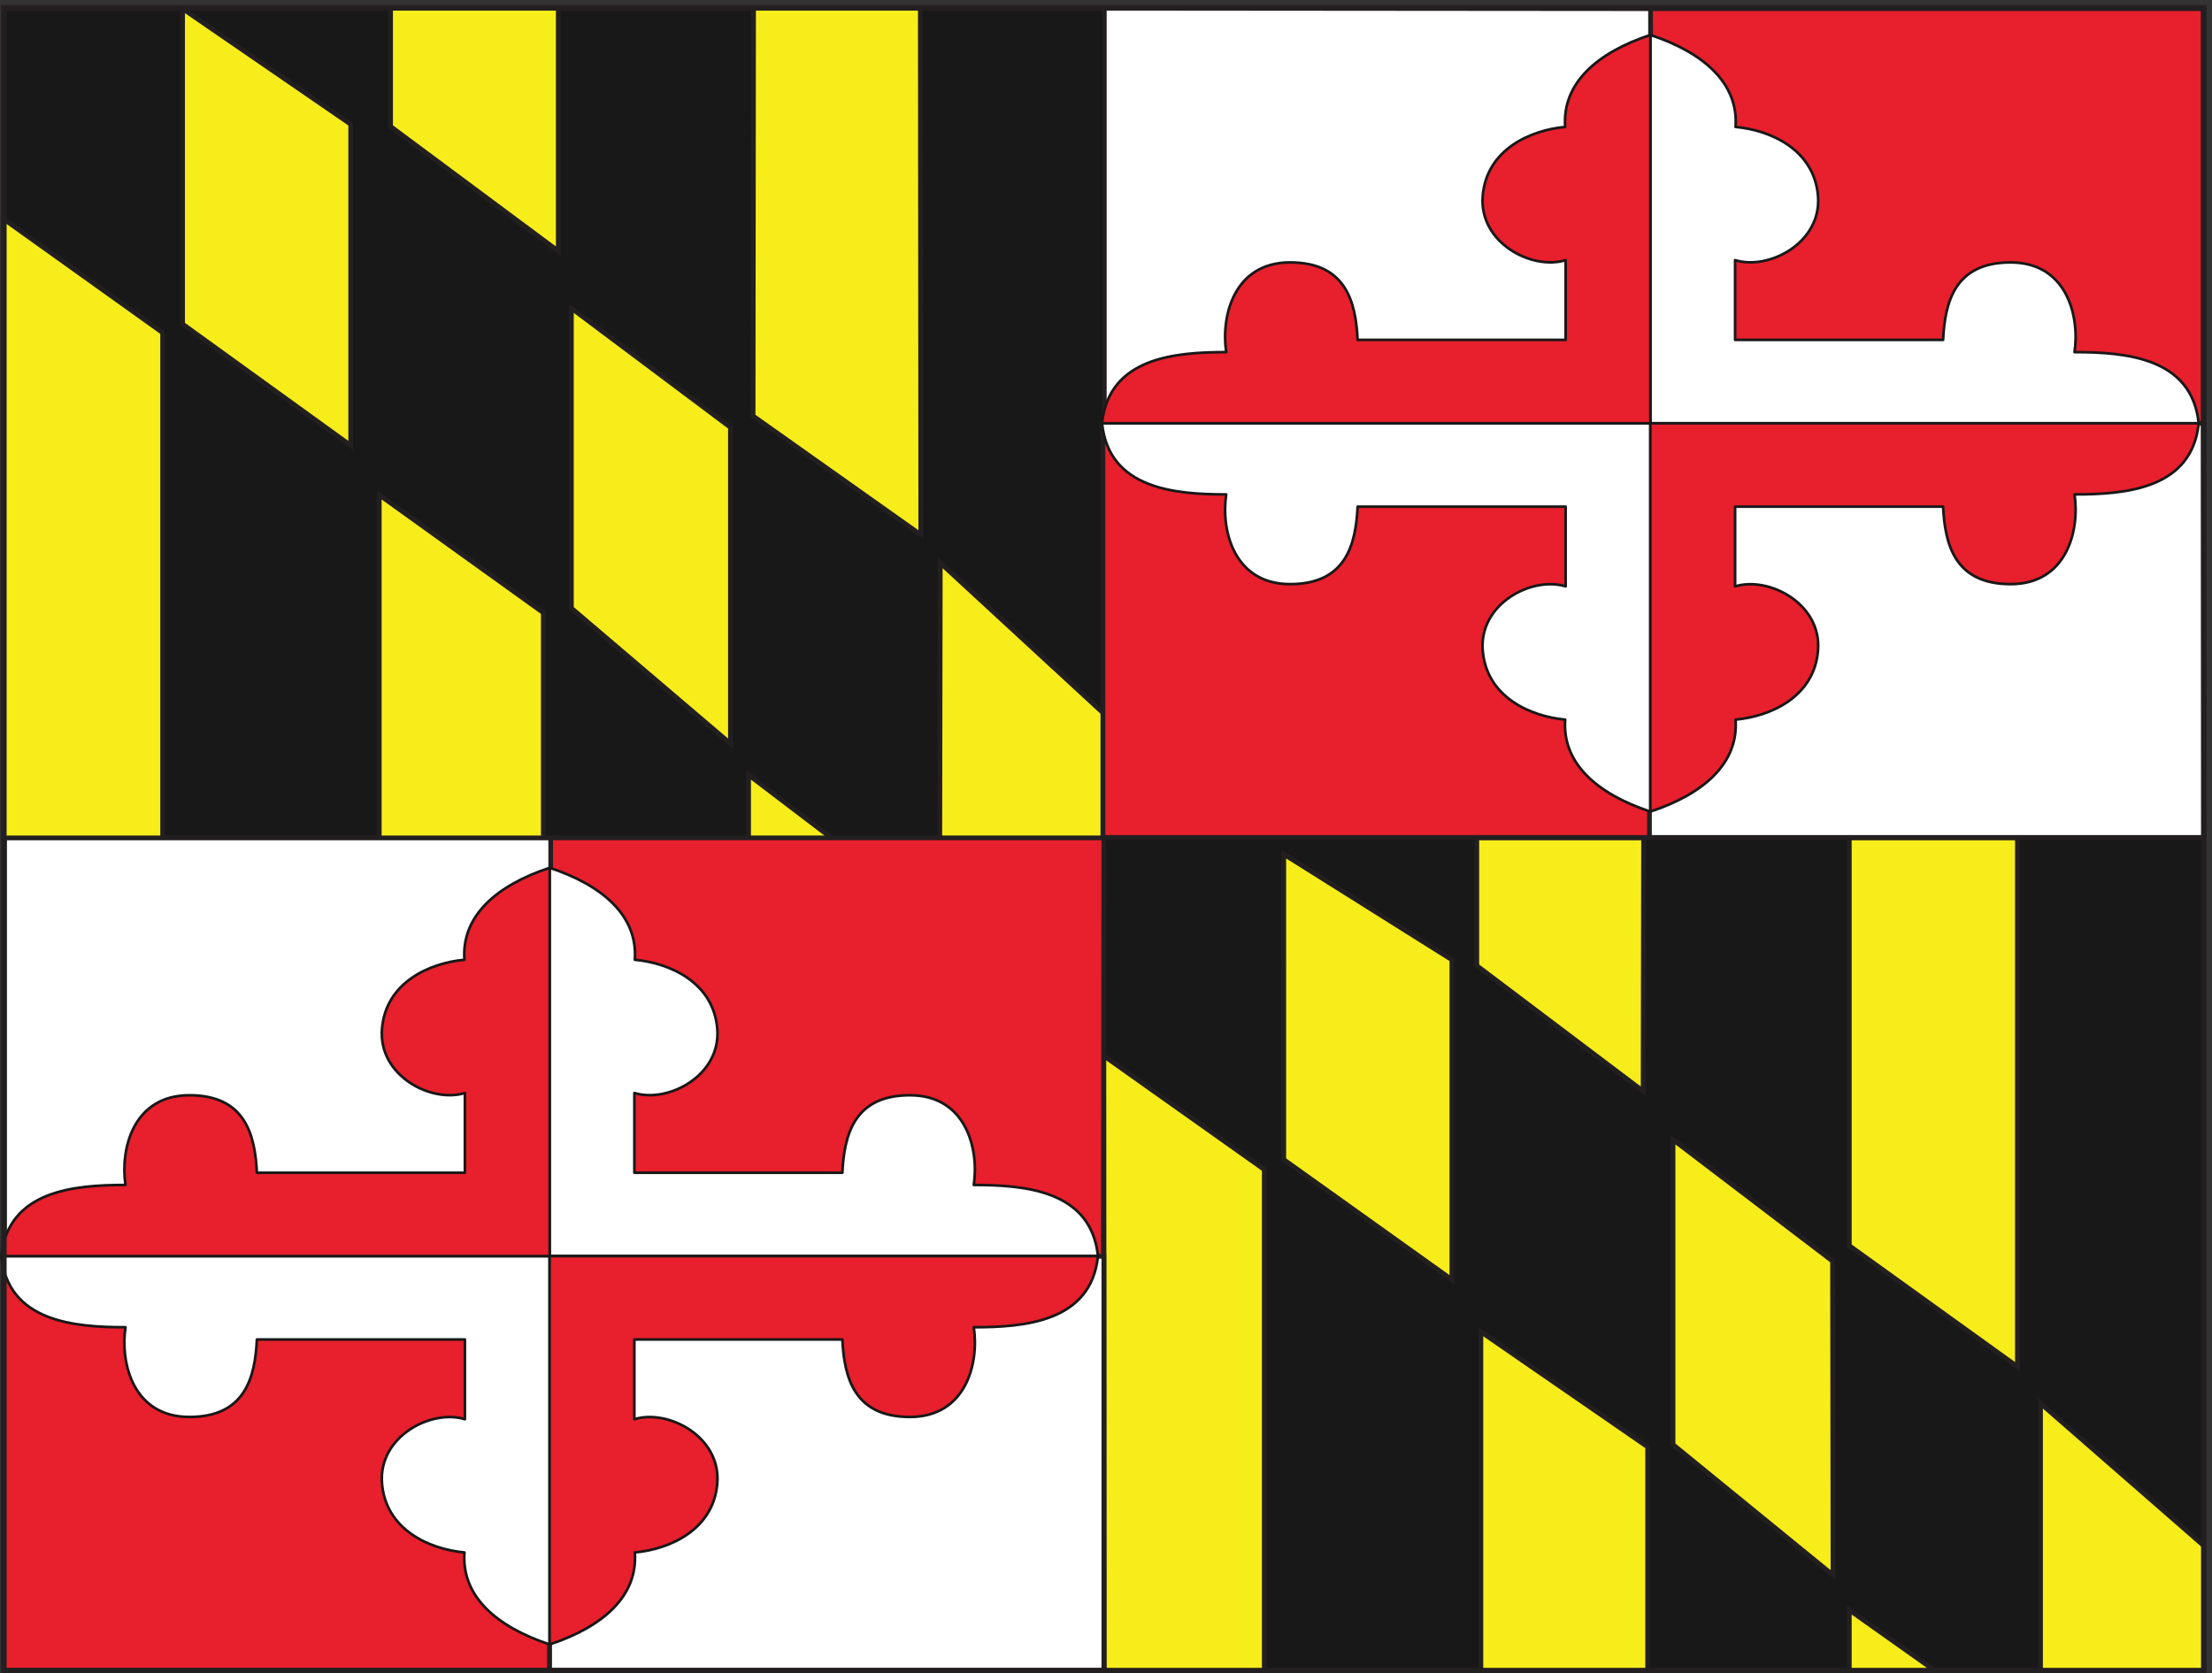 <svg xmlns="http://www.w3.org/2000/svg" xml:space="preserve" width="467.43" height="353.626"><rect width="100%" height="100%" fill="#333333" stroke="none"/><defs><clipPath id="a" clipPathUnits="userSpaceOnUse"><path d="M0 1282.26h1746.59V43.988H0Z" clip-rule="evenodd"/></clipPath><clipPath id="b" clipPathUnits="userSpaceOnUse"><path d="M1748.88 2605.62h1746.59V1367.35H1748.88Z" clip-rule="evenodd"/></clipPath></defs><path d="M6.285 2646.73H3501.46V4.5H6.285v2642.23" style="fill:#191818;fill-opacity:1;fill-rule:evenodd;stroke:none" transform="matrix(.133 0 0 -.133 -.001 353.656)"/><path d="M6.285 2646.73H3501.46V4.5H6.285Z" style="fill:none;stroke:#231f20;stroke-width:7.5;stroke-linecap:butt;stroke-linejoin:miter;stroke-miterlimit:10;stroke-dasharray:none;stroke-opacity:1" transform="matrix(.133 0 0 -.133 -.001 353.656)"/><path d="M3242.09 429.129V4.332h259.21v198.719Zm-303.84-328.32V4.332h136.09zm-585.36 442.082 264.97-182.879V4.332h-264.97zm305.29 305.281 253.44-192.961.72-498.961-254.16 207.359zm280.07 479.518h267.13V487.449l-267.13 192.242zm-591.84 0h264.97l-.72-402.479-264.25 199.439zm-39.59-701.999v508.319l-267.12 167.76V816.488Zm-552.96 355.68 254.87-180.723V4.332h-254.16zm-259.93 783.359-.72-437.76h259.2v199.44zm-304.55-336.96v-100.8h132.48zm-586.806 444.96 260.641-187.2v-358.56H602.574Zm305.281 296.64 252.715-189.36v-502.56l-252.715 215.28zm289.445 476.64h264.95l.73-836.64-266.41 188.64zm-576.726 0h266.403v-385.92l-266.403 198zm-63.359-694.8v510.48l-267.121 183.6v-501.12Zm-551.52 360 252.719-180.72v-803.52H5.695v984.24" style="fill:#f7ed1b;fill-opacity:1;fill-rule:evenodd;stroke:none" transform="matrix(.133 0 0 -.133 -.001 353.656)"/><path d="M3242.09 429.129V4.332h259.21v198.719Zm-303.84-328.32V4.332h136.09zm-585.36 442.082 264.97-182.879V4.332h-264.97zm305.29 305.281 253.44-192.961.72-498.961-254.16 207.359zm280.07 479.518h267.13V487.449l-267.13 192.242zm-591.84 0h264.97l-.72-402.479-264.25 199.439zm-39.59-701.999v508.319l-267.12 167.76V816.488Zm-552.96 355.68 254.87-180.723V4.332h-254.16zm-259.93 783.359-.72-437.76h259.2v199.44zm-304.55-336.96v-100.8h132.48zm-586.806 444.96 260.641-187.2v-358.56H602.574Zm305.281 296.64 252.715-189.36v-502.56l-252.715 215.28zm289.445 476.64h264.95l.73-836.64-266.41 188.64zm-576.726 0h266.403v-385.92l-266.403 198zm-63.359-694.8v510.48l-267.121 183.6v-501.12Zm-551.52 360 252.719-180.72v-803.52H5.695Z" style="fill:none;stroke:#231f20;stroke-width:7.5;stroke-linecap:butt;stroke-linejoin:miter;stroke-miterlimit:10;stroke-dasharray:none;stroke-opacity:1" transform="matrix(.133 0 0 -.133 -.001 353.656)"/><path d="M5.695 5.047h867.602v658.512H5.695V5.047" style="fill:#e81f2c;fill-opacity:1;fill-rule:evenodd;stroke:none" transform="matrix(.133 0 0 -.133 -.001 353.656)"/><path d="M5.695 5.047h867.602v658.512H5.695Z" style="fill:none;stroke:#231f20;stroke-width:7.5;stroke-linecap:butt;stroke-linejoin:miter;stroke-miterlimit:10;stroke-dasharray:none;stroke-opacity:1" transform="matrix(.133 0 0 -.133 -.001 353.656)"/><path d="M1753.86 5.047H873.297v658.512h880.563V5.047" style="fill:#fff;fill-opacity:1;fill-rule:evenodd;stroke:none" transform="matrix(.133 0 0 -.133 -.001 353.656)"/><path d="M1753.86 5.047H873.297v658.512h880.563z" style="fill:none;stroke:#231f20;stroke-width:7.5;stroke-linecap:butt;stroke-linejoin:miter;stroke-miterlimit:10;stroke-dasharray:none;stroke-opacity:1" transform="matrix(.133 0 0 -.133 -.001 353.656)"/><path d="M1753.86 1327.67H873.836V662.949h879.304l.72 664.721" style="fill:#e81f2c;fill-opacity:1;fill-rule:evenodd;stroke:none" transform="matrix(.133 0 0 -.133 -.001 353.656)"/><path d="M1753.86 1327.67H873.836V662.949h879.304z" style="fill:none;stroke:#231f20;stroke-width:7.5;stroke-linecap:butt;stroke-linejoin:miter;stroke-miterlimit:10;stroke-dasharray:none;stroke-opacity:1" transform="matrix(.133 0 0 -.133 -.001 353.656)"/><path d="M7.125 1327.63h867.871V661.988H7.125v665.642" style="fill:#fff;fill-opacity:1;fill-rule:evenodd;stroke:none" transform="matrix(.133 0 0 -.133 -.001 353.656)"/><path d="M7.125 1327.63h867.871V661.988H7.125Z" style="fill:none;stroke:#231f20;stroke-width:7.5;stroke-linecap:butt;stroke-linejoin:miter;stroke-miterlimit:10;stroke-dasharray:none;stroke-opacity:1" transform="matrix(.133 0 0 -.133 -.001 353.656)"/><path d="M1752.42 1328.41h869.76v658.51h-869.76v-658.51" style="fill:#e81f2c;fill-opacity:1;fill-rule:evenodd;stroke:none" transform="matrix(.133 0 0 -.133 -.001 353.656)"/><path d="M1752.42 1328.41h869.76v658.51h-869.76z" style="fill:none;stroke:#231f20;stroke-width:7.5;stroke-linecap:butt;stroke-linejoin:miter;stroke-miterlimit:10;stroke-dasharray:none;stroke-opacity:1" transform="matrix(.133 0 0 -.133 -.001 353.656)"/><path d="M3501.3 1328.41h-880.56v658.51h879.84l.72-658.51" style="fill:#fff;fill-opacity:1;fill-rule:evenodd;stroke:none" transform="matrix(.133 0 0 -.133 -.001 353.656)"/><path d="M3501.3 1328.41h-880.56v658.51h879.84z" style="fill:none;stroke:#231f20;stroke-width:7.5;stroke-linecap:butt;stroke-linejoin:miter;stroke-miterlimit:10;stroke-dasharray:none;stroke-opacity:1" transform="matrix(.133 0 0 -.133 -.001 353.656)"/><path d="M3500.58 2645.31h-878.57v-659h878.57v659" style="fill:#e81f2c;fill-opacity:1;fill-rule:evenodd;stroke:none" transform="matrix(.133 0 0 -.133 -.001 353.656)"/><path d="M3500.58 2645.31h-878.57v-659h878.57z" style="fill:none;stroke:#231f20;stroke-width:7.5;stroke-linecap:butt;stroke-linejoin:miter;stroke-miterlimit:10;stroke-dasharray:none;stroke-opacity:1" transform="matrix(.133 0 0 -.133 -.001 353.656)"/><path d="m1754.57 2646 867.87-.71.71-662.08-868.58.71V2646" style="fill:#fff;fill-opacity:1;fill-rule:evenodd;stroke:none" transform="matrix(.133 0 0 -.133 -.001 353.656)"/><path d="m1754.57 2646 867.87-.71.71-662.08-868.58.71z" style="fill:none;stroke:#231f20;stroke-width:7.5;stroke-linecap:butt;stroke-linejoin:miter;stroke-miterlimit:10;stroke-dasharray:none;stroke-opacity:1" transform="matrix(.133 0 0 -.133 -.001 353.656)"/><g clip-path="url(#a)" transform="matrix(.133 0 0 -.133 -.001 353.656)"><path d="M738.656 403.93v126.718h-330.48c-2.879-60.48-18.719-123.117-107.281-123.117-88.559 0-110.161 84.239-101.52 142.559-81.359 0-186.48 8.64-197.281 113.039h871.203V46.089c-84.961 28.079-140.402 77.04-135.363 146.161-55.438 5.039-125.278 36-131.039 110.16-5.758 74.16 78.48 118.078 131.761 101.52zm269.274 518.398V795.609h330.48c2.89 60.481 18.73 123.121 107.29 123.121 88.55 0 110.16-84.242 101.51-142.562 81.36 0 186.49-8.637 197.29-113.039H873.297v617.041c84.957-28.08 140.403-77.04 135.363-146.16 55.43-5.04 125.27-36 131.04-110.16 5.76-74.159-78.49-118.08-131.77-101.522" style="fill:#fff;fill-opacity:1;fill-rule:evenodd;stroke:none"/><path d="M738.656 403.93v126.718h-330.48c-2.879-60.48-18.719-123.117-107.281-123.117-88.559 0-110.161 84.239-101.52 142.559-81.359 0-186.48 8.64-197.281 113.039h871.203V46.089c-84.961 28.079-140.402 77.04-135.363 146.161-55.438 5.039-125.278 36-131.039 110.16-5.758 74.16 78.48 118.078 131.761 101.52zm269.274 518.398V795.609h330.48c2.89 60.481 18.73 123.121 107.29 123.121 88.55 0 110.16-84.242 101.51-142.562 81.36 0 186.49-8.637 197.29-113.039H873.297v617.041c84.957-28.08 140.403-77.04 135.363-146.16 55.43-5.04 125.27-36 131.04-110.16 5.76-74.159-78.49-118.08-131.77-101.522z" style="fill:none;stroke:#191818;stroke-width:4.19;stroke-linecap:butt;stroke-linejoin:round;stroke-miterlimit:10;stroke-dasharray:none;stroke-opacity:1"/><path d="M1007.93 403.93v126.718h330.48c2.89-60.48 18.73-123.117 107.29-123.117 88.55 0 110.16 84.239 101.51 142.559 81.36 0 186.49 8.64 197.29 113.039H873.297V46.089c84.957 28.079 140.403 77.04 135.363 146.161 55.43 5.039 125.27 36 131.04 110.16 5.76 74.16-78.49 118.078-131.77 101.52zM738.656 922.328V795.609h-330.48c-2.879 60.481-18.719 123.121-107.281 123.121-88.559 0-110.161-84.242-101.52-142.562-81.359 0-186.48-8.637-197.281-113.039h871.203v617.041c-84.961-28.08-140.402-77.04-135.363-146.16-55.438-5.04-125.278-36-131.039-110.16-5.758-74.159 78.48-118.08 131.761-101.522" style="fill:#e81f2c;fill-opacity:1;fill-rule:evenodd;stroke:none"/><path d="M1007.93 403.93v126.718h330.48c2.89-60.48 18.73-123.117 107.29-123.117 88.55 0 110.16 84.239 101.51 142.559 81.36 0 186.49 8.64 197.29 113.039H873.297V46.089c84.957 28.079 140.403 77.04 135.363 146.161 55.43 5.039 125.27 36 131.04 110.16 5.76 74.16-78.49 118.078-131.77 101.52zM738.656 922.328V795.609h-330.48c-2.879 60.481-18.719 123.121-107.281 123.121-88.559 0-110.161-84.242-101.52-142.562-81.359 0-186.48-8.637-197.281-113.039h871.203v617.041c-84.961-28.08-140.402-77.04-135.363-146.16-55.438-5.04-125.278-36-131.039-110.16-5.758-74.159 78.48-118.08 131.761-101.522z" style="fill:none;stroke:#191818;stroke-width:4.19;stroke-linecap:butt;stroke-linejoin:round;stroke-miterlimit:10;stroke-dasharray:none;stroke-opacity:1"/></g><g clip-path="url(#b)" transform="matrix(.133 0 0 -.133 -.001 353.656)"><path d="M2487.54 1727.29v126.72h-330.49c-2.87-60.48-18.71-123.12-107.28-123.12-88.56 0-110.15 84.24-101.52 142.56-81.36 0-186.48 8.64-197.27 113.04h871.2v-617.04c-84.97 28.08-140.4 77.04-135.36 146.16-55.44 5.04-125.28 36-131.05 110.16-5.75 74.16 78.48 118.08 131.77 101.52zm269.28 518.4v-126.72h330.48c2.88 60.48 18.72 123.12 107.27 123.12 88.57 0 110.16-84.24 101.52-142.56 81.37 0 186.48-8.64 197.29-113.04h-871.2v617.04c84.96-28.08 140.39-77.04 135.36-146.16 55.44-5.04 125.28-36 131.03-110.16 5.77-74.16-78.48-118.08-131.75-101.52" style="fill:#fff;fill-opacity:1;fill-rule:evenodd;stroke:none"/><path d="M2487.54 1727.29v126.72h-330.49c-2.87-60.48-18.71-123.12-107.28-123.12-88.56 0-110.15 84.24-101.52 142.56-81.36 0-186.48 8.64-197.27 113.04h871.2v-617.04c-84.97 28.08-140.4 77.04-135.36 146.16-55.44 5.04-125.28 36-131.05 110.16-5.75 74.16 78.48 118.08 131.77 101.52zm269.28 518.4v-126.72h330.48c2.88 60.48 18.72 123.12 107.27 123.12 88.57 0 110.16-84.24 101.52-142.56 81.37 0 186.48-8.64 197.29-113.04h-871.2v617.04c84.96-28.08 140.39-77.04 135.36-146.16 55.44-5.04 125.28-36 131.03-110.16 5.77-74.16-78.48-118.08-131.75-101.52z" style="fill:none;stroke:#191818;stroke-width:4.19;stroke-linecap:butt;stroke-linejoin:round;stroke-miterlimit:10;stroke-dasharray:none;stroke-opacity:1"/><path d="M2756.82 1727.29v126.72h330.48c2.88-60.48 18.72-123.12 107.27-123.12 88.57 0 110.16 84.24 101.52 142.56 81.37 0 186.48 8.64 197.29 113.04h-871.2v-617.04c84.96 28.08 140.39 77.04 135.36 146.16 55.44 5.04 125.28 36 131.03 110.16 5.77 74.16-78.48 118.08-131.75 101.52zm-269.28 518.4v-126.72h-330.49c-2.87 60.48-18.71 123.12-107.28 123.12-88.56 0-110.15-84.24-101.52-142.56-81.36 0-186.48-8.64-197.27-113.04h871.2v617.04c-84.97-28.08-140.4-77.04-135.36-146.16-55.44-5.04-125.28-36-131.05-110.16-5.75-74.16 78.48-118.08 131.77-101.52" style="fill:#e81f2c;fill-opacity:1;fill-rule:evenodd;stroke:none"/><path d="M2756.82 1727.29v126.72h330.48c2.88-60.48 18.72-123.12 107.27-123.12 88.57 0 110.16 84.24 101.52 142.56 81.37 0 186.48 8.64 197.29 113.04h-871.2v-617.04c84.96 28.08 140.39 77.04 135.36 146.16 55.44 5.04 125.28 36 131.03 110.16 5.77 74.16-78.48 118.08-131.75 101.52zm-269.28 518.4v-126.72h-330.49c-2.87 60.48-18.71 123.12-107.28 123.12-88.56 0-110.15-84.24-101.52-142.56-81.36 0-186.48-8.64-197.27-113.04h871.2v617.04c-84.97-28.08-140.4-77.04-135.36-146.16-55.44-5.04-125.28-36-131.05-110.16-5.75-74.16 78.48-118.08 131.77-101.52z" style="fill:none;stroke:#191818;stroke-width:4.19;stroke-linecap:butt;stroke-linejoin:round;stroke-miterlimit:10;stroke-dasharray:none;stroke-opacity:1"/></g><path d="M6.285 2646.73H3501.46V4.5H6.285Z" style="fill:none;stroke:#231f20;stroke-width:8.554;stroke-linecap:butt;stroke-linejoin:miter;stroke-miterlimit:10;stroke-dasharray:none;stroke-opacity:1" transform="matrix(.133 0 0 -.133 -.001 353.656)"/></svg>
